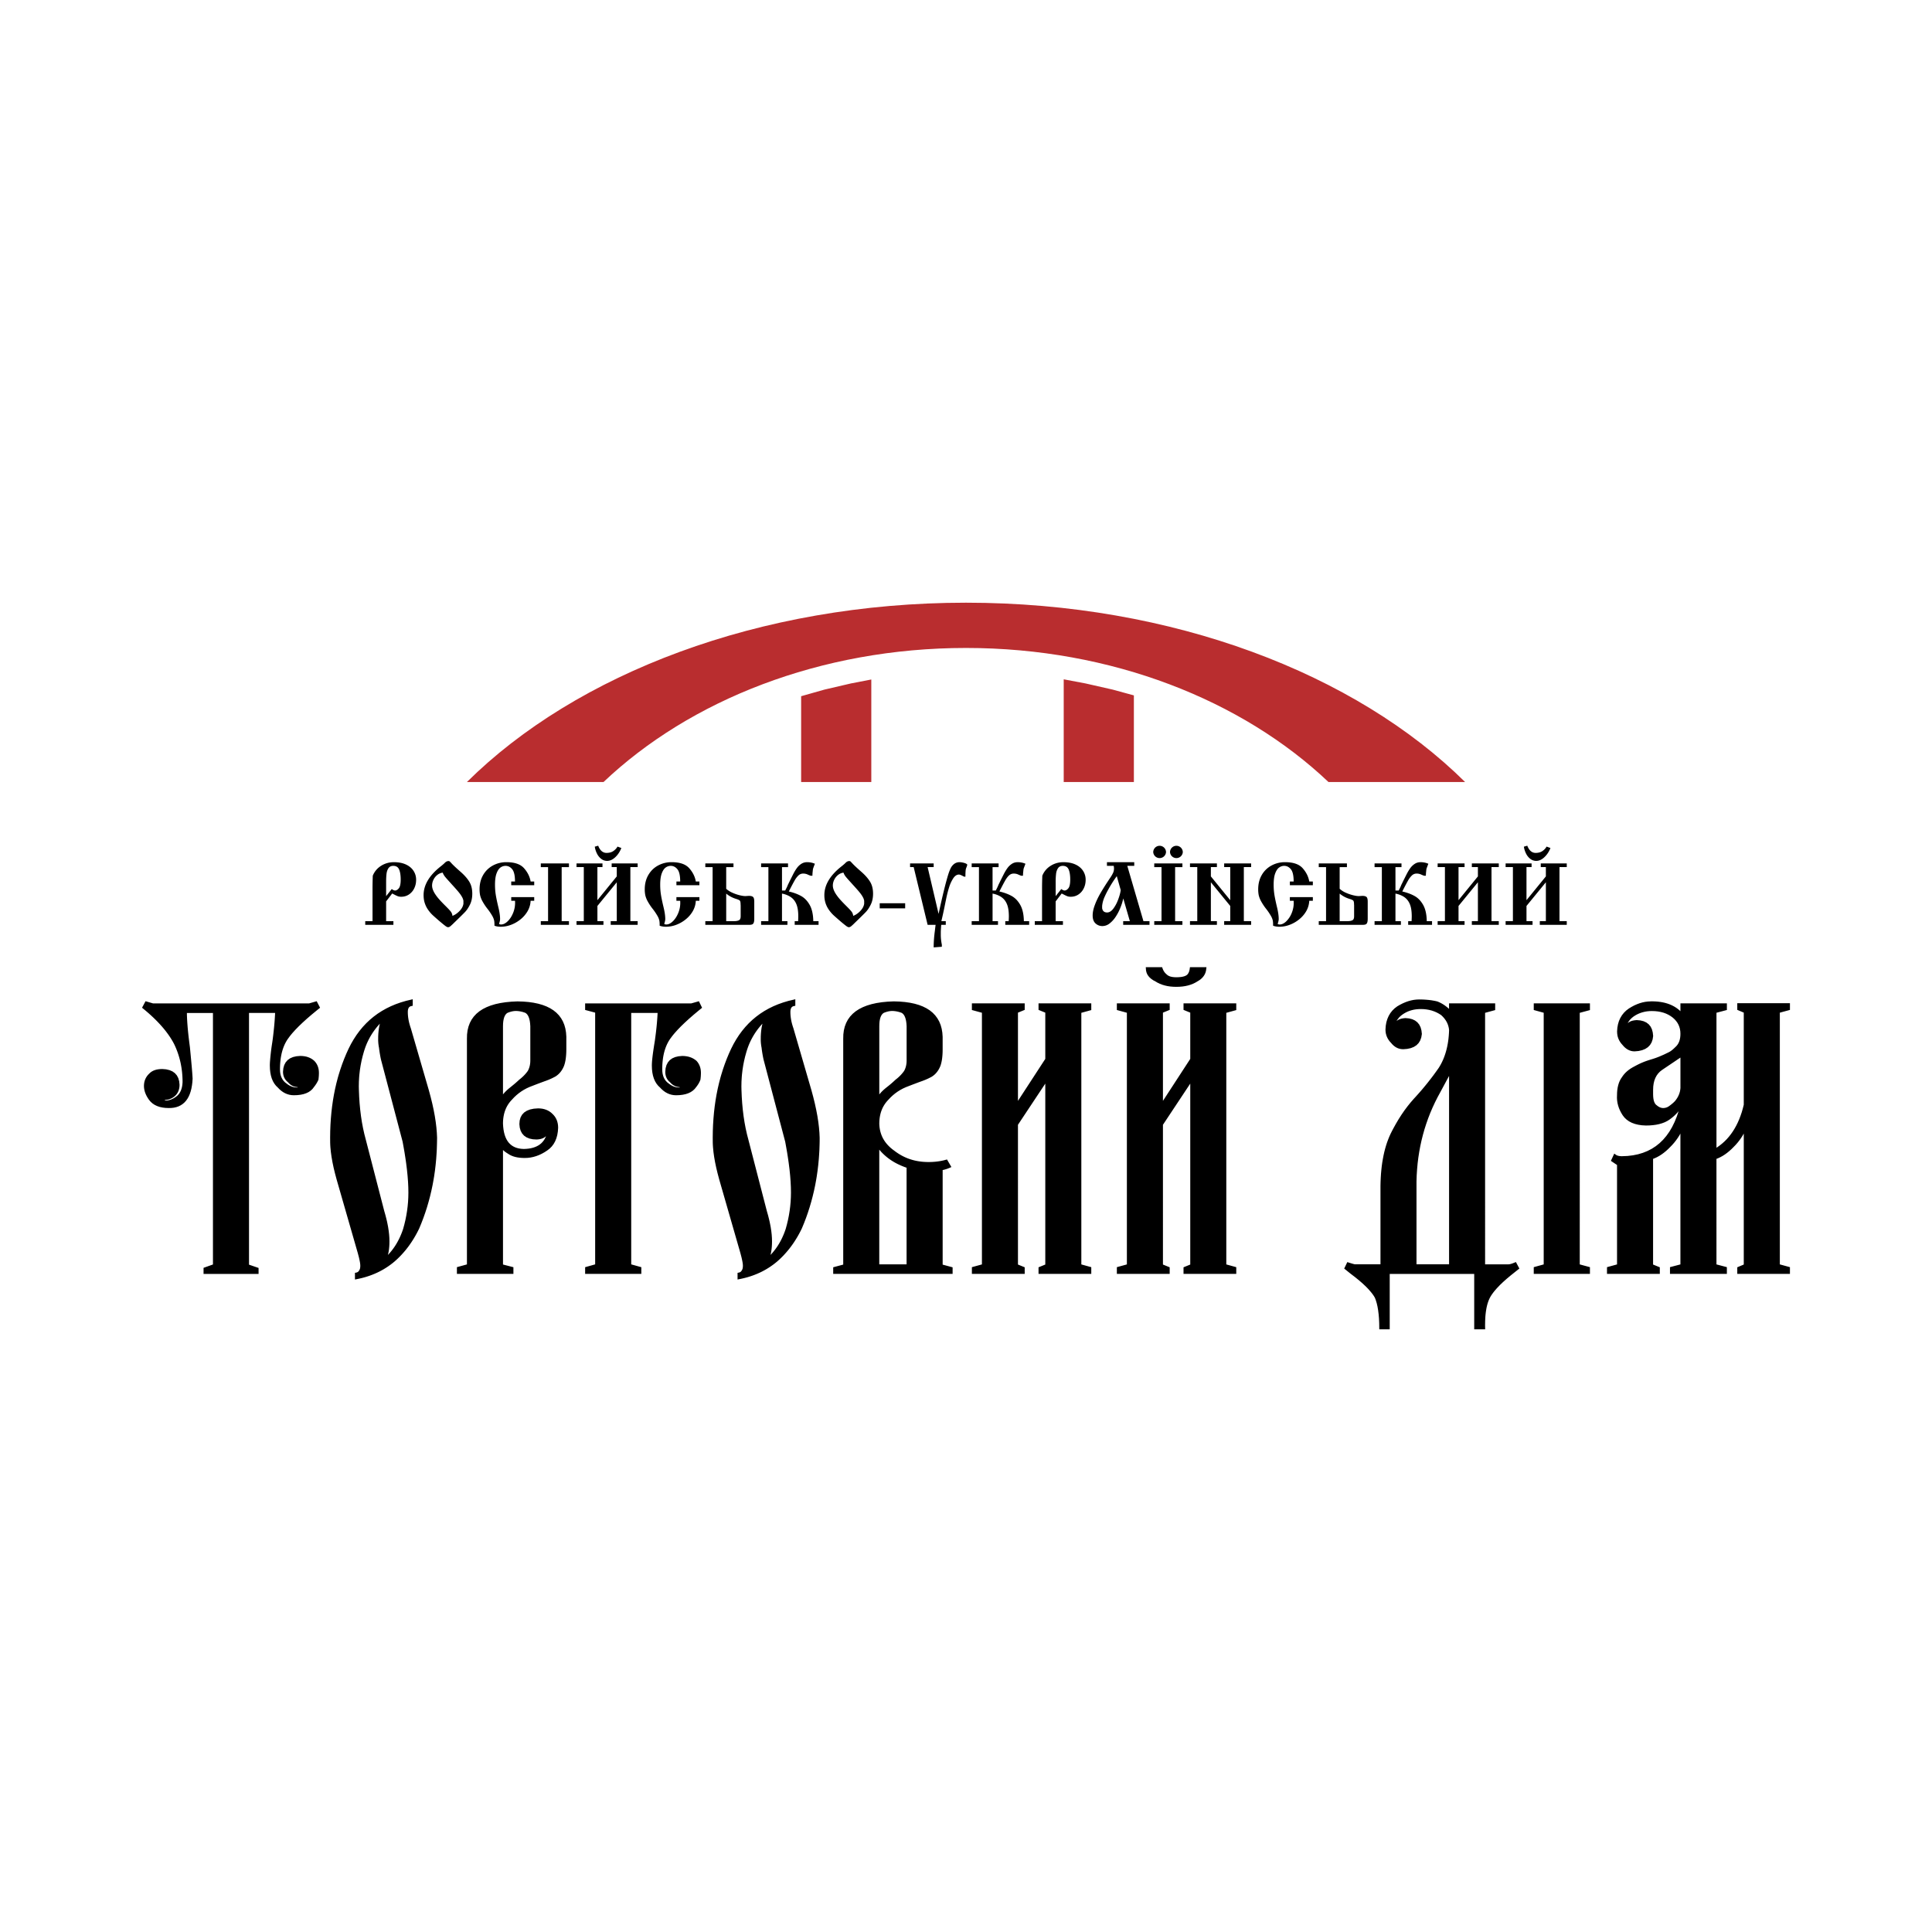 <svg xmlns="http://www.w3.org/2000/svg" width="2500" height="2500" viewBox="0 0 192.756 192.756"><g fill-rule="evenodd" clip-rule="evenodd"><path fill="#fff" d="M0 0h192.756v192.756H0V0z"/><path d="M142.783 99.794l-.223-.027-.232-.021-.24-.017-.248-.009-.26-.004-.266.012-.268.031-.27.054-.27.075-.273.096-.271.117-.275.138-.277.16-.268.203-.232.228-.199.254-.164.277-.131.303-.098.325-.062.349-.027.373.008.191.025.185.045.178.061.171.08.165.096.158.113.151.127.139.121.14.133.128.141.11.15.091.156.071.164.051.17.03.178.011.398-.032.352-.076.309-.121.264-.169.213-.216.16-.26.107-.301.059-.348-.043-.359-.086-.311-.137-.27-.186-.225-.232-.177-.275-.128-.316-.08-.359-.033-.229.021-.201.04-.182.06-.156.082-.115.088.025-.052.1-.154.119-.147.141-.139.162-.13.184-.123.184-.105.189-.092.199-.077.205-.062.213-.05.223-.034.227-.021.236-.007.289.009.277.029.27.047.26.066.248.085.24.104.23.123.217.138.17.163.152.173.131.181.111.186.088.193.068.2.049.207.025.209-.012.273-.02.274-.025.269-.033.264-.041.256-.047.251-.055.245-.061.238-.068.232-.076.227-.082.221-.088.213-.098.209-.102.203-.111.196-.115.188c-.172.247-.35.492-.527.734-.184.246-.373.489-.564.731-.195.243-.395.486-.598.726-.207.241-.42.48-.635.717l-.162.176-.32.367-.311.387-.303.406-.293.426-.285.445-.275.466-.268.485-.131.25-.133.266-.125.277-.115.287-.109.295-.1.307-.092.317-.084.326-.074.335-.066.347-.061.356-.051.365-.041.376-.035.386-.025.396-.018.405-.01.416v7.824l-2.564-.002c-.09-.018-.178-.044-.264-.069-.16-.048-.32-.099-.48-.15l-.311.645.627.505.453.346.408.332.367.32.326.308.146.149.137.146.24.282.105.136.096.132.084.13.07.12.049.122.049.137.09.298.076.331.062.363.049.396.037.428.021.462.008.618h1.041v-5.528h8.43v5.528h1.092l-.008-.379.008-.476.023-.443.02-.21.023-.201.029-.193.031-.186.037-.177.041-.169.045-.16.051-.152.053-.144.059-.136.062-.128.07-.125.08-.129.092-.132.1-.137.109-.139.25-.288.287-.303.328-.313.365-.325.404-.338.855-.682-.346-.647-.311.125-.174.058-.143.034-.105.011h-2.34V101.05l1.006-.274v-.671h-4.604v.552l-.107-.097-.166-.136-.17-.125-.174-.113-.176-.101-.18-.089-.191-.08-.205-.048-.207-.039-.211-.035zm-1.459 26.348v-8.277l.02-.602.039-.595.053-.59.072-.585.09-.577.105-.572.123-.565.141-.561.156-.553.176-.549.191-.542.209-.537.227-.53.242-.523.262-.519.279-.515.865-1.603v18.794h-3.25v.001zm11.699-26.038v.664l.992.274v25.109l-.992.274v.671h5.605v-.671l-1.016-.274V101.05l1.016-.274v-.672h-5.605zm11.661-.195l-.266.012-.27.033-.271.055-.271.077-.271.1-.273.12-.271.144-.275.165-.266.201-.232.227-.199.252-.164.275-.133.299-.096.323-.062.345-.027.368.008.191.023.184.041.177.059.171.076.165.092.158.109.15.248.286.135.132.143.112.148.094.156.073.162.054.168.031.178.011.4-.036.354-.081.309-.125.262-.171.213-.217.158-.261.104-.301.053-.344-.041-.358-.084-.311-.133-.271-.186-.226-.234-.177-.277-.128-.32-.079-.363-.033-.229.021-.199.039-.18.06-.158.082-.131.099.031-.062.1-.156.119-.146.139-.139.158-.13.182-.122.184-.104.193-.091.199-.077.205-.063.213-.05.219-.036.229-.021.234-.007.312.01.297.031.283.052.27.072.254.093.24.114.225.134.211.154.18.165.154.174.131.184.105.193.082.203.059.214.035.226.012.238-.006.204-.02.192-.033.177-.047.164-.061.149-.072.137-.086.125-.102.115-.227.219-.107.095-.102.084-.1.072-.094.062-.088.049-.303.147-.209.1-.418.182-.211.083-.209.077-.209.07-.443.137-.227.076-.219.08-.213.086-.207.091-.197.095-.193.099-.379.204-.188.114-.176.123-.164.132-.154.141-.139.149-.127.159-.227.337-.1.192-.084.207-.066.218-.053.232-.037.245-.021.258-.014.523.016.258.039.256.061.252.082.25.105.246.125.242.148.243.18.229.215.203.244.172.275.142.305.111.334.082.361.054.391.023.365-.008.342-.027.324-.044.303-.063.281-.081.264-.099.24-.118.221-.136.195-.143.188-.152.18-.162c.127-.127.254-.253.365-.393l-.18.537-.221.543-.246.502-.273.461-.299.42-.324.381-.35.34-.377.301-.404.262-.428.221-.457.183-.482.144-.512.104-.537.065-.566.024-.109-.003-.1-.009-.092-.014-.082-.02-.074-.023-.066-.028-.057-.033-.182-.13-.336.725.613.411v9.921l-1.002.274v.671h5.27v-.659l-.672-.274V115.62l.148-.057.23-.107.23-.125.227-.145.223-.162.223-.18.219-.198.215-.215.199-.206.188-.215.176-.221.164-.229.152-.233.133-.229v13.053l-1.041.273v.672h5.676v-.672l-1.039-.273V115.62l.148-.057.23-.107.23-.125.227-.145.223-.162.221-.18.221-.198.215-.215.199-.206.188-.215.176-.221.164-.229.15-.233.133-.229v13.065l-.648.274v.658h5.254v-.671l-1.008-.274v-25.116l1.008-.274v-.67h-5.254v.664l.648.275v9.188l-.094.374-.107.372-.121.357-.131.343-.143.327-.154.312-.166.298-.176.283-.189.27-.199.254-.209.239-.223.225-.234.211-.244.196-.256.182-.078.049v-13.467l1.039-.275v-.665h-4.635v.787l-.064-.061-.154-.133-.164-.122-.172-.112-.18-.101-.189-.092-.195-.081-.205-.07-.213-.061-.219-.05-.229-.04-.234-.03-.244-.02-.25-.01h-.26v.003zm2.972 8.658l-.02.169-.031.167-.047.166-.061.163-.074.161-.092.16-.105.157-.119.152a4.876 4.876 0 0 1-.193.187 5.776 5.776 0 0 1-.271.22l-.146.106-.074.046-.076.039-.078.032-.08.024-.082.018-.084.011-.084.004-.082-.004-.078-.013-.078-.02-.08-.029-.078-.036-.08-.046-.08-.054-.17-.136-.07-.081-.061-.104-.053-.125-.041-.146-.031-.169-.018-.191-.008-.215v-.444l.014-.338.043-.31.07-.283.098-.259.125-.233.152-.21.18-.188.213-.167c.611-.409 1.221-.823 1.832-1.236v3.055h-.002zm-51.629-7.536l.672-.275v-.652h-5.27v.664l1 .274v25.109l-1 .274v.671h5.27v-.659l-.672-.274V112.22l2.725-4.109v18.053l-.672.274v.659h5.262v-.671l-.994-.274v-25.103l.994-.274v-.671h-5.262v.652l.672.275v4.615l-2.725 4.188v-8.803zm2.694-4.535l-.029.211-.02.093-.023.086-.027.08-.033.074-.039.069-.041.062-.041.052-.07.06-.088.054-.107.048-.129.04-.148.033-.17.023-.189.014-.211.006-.17-.006-.156-.014-.139-.023-.127-.031-.109-.04-.096-.048-.082-.054-.15-.131-.064-.065-.061-.07-.055-.076-.051-.082-.045-.086-.041-.093-.066-.186h-1.631l.025.332.047.194.076.183.109.169.137.156.166.143.191.13.213.114.211.124.23.11.242.094.256.076.266.06.279.042.291.024.303.009.311-.009.297-.024.285-.042.27-.06.258-.076.244-.094.229-.11.402-.241.174-.131.148-.143.125-.155.102-.168.076-.181.049-.189.043-.337h-1.647zm-17.159 4.535l.672-.275v-.652h-5.269v.664l1.001.274v25.109l-1.001.274v.671h5.269v-.659l-.672-.274V112.22l2.727-4.109v18.053l-.674.274v.659h5.262v-.671l-.992-.274v-25.103l.992-.274v-.671h-5.262v.652l.674.275v4.615l-2.727 4.188v-8.803zm-6.521 26.066v-.657l-.993-.269v-9.435l.113-.024c.109-.028.215-.06.32-.094l.209-.08.232-.102-.44-.755-.303.081-.211.047-.214.039-.216.032-.22.025-.223.017-.226.011-.229.003-.245-.004-.24-.014-.235-.021-.232-.031-.227-.039-.223-.048-.219-.058-.215-.066-.211-.074-.207-.084-.203-.093-.199-.102-.195-.11-.192-.12-.188-.128-.366-.272-.166-.136-.154-.141-.143-.146-.132-.15-.121-.155-.108-.159-.099-.165-.088-.169-.076-.175-.065-.18-.055-.186-.044-.19-.033-.195-.022-.201-.011-.205.004-.181.01-.18.018-.174.025-.17.032-.165.039-.161.046-.155.053-.152.06-.147.067-.143.075-.139.082-.135.089-.131.096-.126.103-.122.329-.35.226-.209.236-.194.248-.178.259-.161.271-.146.281-.129c.309-.119.618-.241.926-.356.237-.089.475-.18.712-.262l.282-.109.271-.119c.135-.064.268-.132.397-.201l.138-.095.128-.104.119-.115.11-.125.102-.137.093-.146.083-.155.076-.168.056-.163.047-.177.041-.189.033-.205.025-.219.019-.232.011-.247.003-.26v-1.243l-.031-.419-.067-.396-.104-.37-.142-.345-.181-.317-.216-.291-.254-.265-.29-.236-.327-.207-.362-.18-.396-.152-.432-.125-.466-.098-.501-.071-.536-.045-.574-.019-.611.029-.57.055-.532.082-.492.109-.456.137-.416.164-.378.191-.339.22-.299.249-.259.276-.219.305-.176.332-.136.359-.094.384-.052.409-.011.431v22.529l-1 .268v.658h11.913v.002zm-7.263-12.334l.151.17.159.162.166.157.172.149.179.143.188.136.193.13.201.123.207.116.215.109.222.103.229.097.235.091.155.053v9.641h-2.725V114.7l.053.063zm-.02-12.891l.04-.212.054-.181.067-.15.08-.121.09-.095.101-.068.207-.076.211-.058.103-.02.101-.015.099-.009.096-.004.117.004.116.009.118.015.118.021.119.026.12.031.229.076.104.068.094.095.083.122.071.151.06.182.046.212.033.242.018.271v3.412l-.004.155-.013.146-.021.141-.028.134-.036.129-.044.122-.051.118-.057.107-.083.112-.092.114-.096.111-.101.108-.107.105-.111.103-.117.1-.128.101a11.285 11.285 0 0 1-.694.61c-.126.101-.253.201-.38.305l-.129.112-.124.117-.119.122-.114.127-.076.092v-6.807l.008-.273.022-.239zm-5.981 11.66l-.023-.511-.045-.533-.068-.558-.09-.581-.114-.604-.136-.628-.159-.652-.182-.677-1.799-6.187-.073-.22-.063-.213-.053-.209-.042-.207-.033-.203-.023-.202-.014-.198-.004-.195.007-.137.02-.115.032-.096.042-.076.051-.06.062-.046.076-.034.202-.047v-.648l-.688.165-.516.153-.497.176-.478.2-.459.224-.439.248-.42.271-.401.296-.382.318-.362.343-.343.367-.323.39-.304.413-.284.438-.265.459-.246.483-.228.503-.212.511-.197.521-.182.529-.167.54-.078.272-.145.555-.13.562-.114.573-.1.583-.084.592-.069.602-.054.611-.04.622-.024.63-.009.641.004.535.009.219.015.226.045.468.069.494.092.521.114.546.137.571.16.599 2.112 7.341.111.424c.04.168.076.336.107.507l.02.134.011.116.004.098-.007.147-.021.125-.034.104a1.032 1.032 0 0 1-.113.179l-.032.033-.036.027-.04.023-.042.02-.047.016-.16.031v.667l.422-.086.268-.063.263-.069.258-.078.254-.084.248-.092.244-.099.239-.105.234-.113.229-.121.225-.127.22-.136.215-.142.21-.149.206-.156.201-.164.187-.166.182-.171.178-.176.174-.183.169-.187.165-.192.161-.198.157-.203.152-.209.148-.213.143-.22.14-.225.135-.229.131-.236.126-.24.124-.248.217-.524.202-.527.188-.533.174-.539.16-.545.146-.551.133-.557.119-.562c.054-.284.105-.568.151-.853l.083-.577.07-.582.056-.587c.023-.299.042-.596.058-.893.012-.303.021-.604.026-.905v-.31zm-5.78-8.875a13.151 13.151 0 0 0 .178 1.035l2.165 8.217c.067.363.132.728.194 1.093.055.343.107.686.155 1.03l.082.649.063.621.045.591.027.562.009.532-.009.459-.025.458-.042.456-.058.455-.074.453-.09.452-.107.449-.122.446-.078.223-.083.22-.089.214-.093.208-.099.203-.104.197-.11.192-.115.187-.121.182-.126.176-.131.171-.136.165-.143.161-.087.092.027-.106.045-.227.035-.238.025-.249.015-.261.005-.272-.008-.332-.024-.346-.041-.359-.057-.374a18.905 18.905 0 0 0-.117-.585 21.352 21.352 0 0 0-.152-.617l-.121-.425-1.985-7.675-.128-.577-.111-.595-.094-.612-.077-.629-.061-.647-.044-.664-.028-.682-.007-.348.009-.471.027-.469.02-.232.054-.463.071-.458.089-.455.107-.45.125-.447.069-.221.072-.211.078-.207.084-.202.091-.2.096-.195.104-.193.108-.189.115-.186.121-.183.127-.179.133-.176.14-.173.146-.17.113-.123-.046.198-.046.25-.035.262-.024.271-.015.28-.003.404c.004.111.012.223.022.335.012.106.027.211.045.317l.019.095.011.112zm-17.619-4.553v.658l1 .268v25.116l-1 .281v.67h5.606v-.671l-1.008-.28v-25.087h2.633a27.106 27.106 0 0 1-.169 1.968c-.033.27-.069.541-.105.812-.065.388-.126.777-.18 1.167-.04.293-.075.586-.1.881-.01.143-.018.284-.019.429l.012.358.038.336.063.312.09.288.115.264.143.239.17.213.188.18.167.172.18.155.188.133.197.109.205.086.213.062.22.037.227.013.345-.013.318-.037.292-.062.267-.089.239-.115.212-.143.185-.17.215-.274c.064-.088.122-.175.178-.266l.096-.182.083-.197c.011-.093.022-.184.031-.274a6.22 6.22 0 0 0 .019-.408l-.007-.174-.02-.169-.034-.162-.047-.153-.062-.146-.074-.138-.088-.13-.105-.127-.149-.117-.153-.1-.164-.084-.173-.068-.183-.054-.192-.037-.2-.023-.213-.008-.376.033-.332.079-.29.127-.243.176-.193.227-.139.27-.086.312-.034.353.007.162.023.152.038.146.053.137.068.129.084.12.098.111.104.093.101.107.118.102.125.086.134.07.141.056.15.039.156.023.038.002v.035l-.041.002-.15-.007-.149-.021-.147-.037-.146-.053-.144-.07-.143-.086-.145-.104-.162-.125-.136-.137-.114-.151-.094-.168-.073-.184-.053-.202-.032-.22-.011-.24.003-.248.01-.244.017-.235.024-.229.03-.223.038-.216.044-.208.052-.202.059-.194.065-.188.072-.181.079-.175.086-.167.093-.162.099-.153.221-.299.122-.152.132-.157.294-.328.337-.348.377-.363.418-.383.459-.4.5-.417.343-.279-.316-.654-.773.219h-10.58v-.007zm-5.742 15.418l.289-.036.285-.059.283-.082.281-.105.278-.13.274-.152.273-.178.242-.187.214-.217.183-.245.151-.271.12-.298.089-.323.058-.347.028-.374-.009-.209-.026-.197-.044-.188-.061-.18-.08-.168-.097-.159-.115-.147-.131-.136-.139-.127-.153-.113-.164-.095-.176-.078-.187-.061-.197-.044-.208-.025-.221-.009-.422.032-.371.078-.32.126-.267.173-.211.225-.15.27-.088.312-.029.352.037.353.089.31.143.268.196.222.248.171.294.121.339.071.385.022.222-.02.199-.04.179-.06.158-.082.136-.104.034-.037-.065.155-.086.163-.099.149-.111.137-.124.124-.137.111-.151.1-.164.087-.179.076-.191.062-.208.051-.22.037-.236.023-.246.012-.244-.015-.229-.033-.212-.052-.195-.07-.18-.089-.164-.107-.149-.126-.136-.145-.122-.164-.108-.185-.093-.205-.079-.226-.064-.246-.049-.269-.034-.288-.019-.308.003-.183.01-.18.018-.175.026-.171.031-.166.039-.161.046-.156.053-.152.06-.147.067-.143.074-.14.082-.135.088-.13.096-.126.104-.122.329-.351.226-.21.236-.193.248-.178.258-.161.271-.146.281-.129c.358-.139.716-.278 1.074-.412.188-.069.377-.141.564-.205l.282-.109.272-.12c.135-.064.267-.132.397-.201l.138-.095.128-.104.119-.114.111-.126.101-.136.093-.146.083-.156.076-.167.055-.163.048-.176.041-.19.033-.205.025-.218.019-.233.011-.247.004-.259v-1.244l-.031-.417-.067-.393-.104-.368-.142-.342-.18-.316-.217-.29-.254-.262-.29-.234-.327-.207-.362-.179-.396-.151-.431-.124-.467-.098-.501-.071-.534-.043-.573-.019-.612.029-.57.055-.532.082-.493.108-.456.137-.416.163-.378.191-.339.22-.299.248-.259.277-.219.305-.176.331-.135.359-.094.385-.052.41-.011.432v22.51l-1 .274v.671h5.637v-.666l-1.039-.268v-11.427c.069.072.154.136.233.196l.136.094.298.188.171.085.185.072.199.059.213.045.228.032.242.02.258.006.289-.01zm-2.421-13.65l.04-.212.054-.181.067-.15.079-.121.09-.095.102-.068.207-.076.211-.058.103-.02.101-.015.099-.009.096-.004.116.004.117.009.117.015.118.021.118.026.12.031.229.076.104.068.093.095.083.122.072.151.06.182.047.212.032.242.019.271v3.412l-.004.155-.013.146-.021.141-.028.134-.037.129-.044.122-.051.118-.057.107-.083.112-.092.114-.096.111-.102.108-.106.105-.112.103-.116.1-.128.101c-.148.139-.3.273-.455.407-.203.171-.411.338-.62.507l-.129.113-.124.117-.118.121-.114.126-.076.091v-6.804l.008-.273.024-.239zm-6.608 11.66l-.024-.511-.045-.533-.068-.558-.09-.581-.113-.604-.136-.628-.16-.652-.182-.677-1.798-6.187-.074-.22-.062-.213-.053-.209-.042-.207-.033-.203-.023-.202-.014-.198-.004-.195.007-.137.02-.115.032-.096.042-.076.051-.06.062-.046.076-.034.202-.047v-.648l-.688.165-.516.153-.497.176-.477.201-.459.224-.439.248-.42.271-.401.296-.382.318-.362.343-.343.367-.323.39-.304.413-.284.438-.266.459-.245.483-.228.503-.212.511-.198.521-.182.529-.168.54-.078.272-.145.555-.13.562-.114.573-.1.583-.084.592-.07.602-.054.611-.04.622-.024.63-.009.641.004.535.009.219.014.226.046.468.069.494.091.521.114.546.138.571.16.599 2.112 7.341.112.424c.04.168.076.336.107.507l.019.134.011.116.004.098-.007.147-.021.125-.034.104a.976.976 0 0 1-.113.179l-.033.033-.035.027-.039.023-.043.02-.047.016-.16.031v.667l.421-.086.268-.063.263-.069.258-.078.253-.084.248-.092.244-.099.24-.105.233-.113.229-.121.225-.127.22-.136.215-.142.21-.149.206-.156.201-.164.187-.166.183-.171.177-.176.174-.183.169-.187.166-.192.161-.198.156-.203.152-.209.147-.213.144-.22.139-.225.135-.229.131-.236.126-.24.123-.248.217-.524.202-.527.188-.533.175-.539.159-.545.147-.551.132-.557.119-.562c.054-.284.105-.568.152-.853l.084-.577.069-.582.056-.587c.022-.299.042-.596.058-.893.012-.303.021-.604.026-.905l.005-.311zm-5.779-8.875a13.145 13.145 0 0 0 .177 1.035l2.165 8.217c.067.363.132.728.194 1.093.054.343.107.686.155 1.03l.081.649.063.621.046.591.027.562.009.532-.009.459-.024.458-.042.456-.058.455-.074.453-.09.452-.107.449-.122.446-.078.223-.083.22-.089.214-.093.208-.1.203-.104.197-.109.192-.115.187-.121.182-.126.176-.131.171-.137.165-.142.161-.087.092.027-.106.045-.227.035-.238.025-.249.015-.261.005-.272-.008-.332-.025-.346-.041-.359-.057-.374a18.897 18.897 0 0 0-.116-.585c-.048-.207-.1-.412-.153-.617l-.121-.425-1.985-7.675-.128-.577-.112-.595-.094-.612-.077-.629-.061-.647-.044-.664-.027-.682-.008-.348.009-.471.027-.469.02-.232.054-.463.072-.458.089-.455.107-.45.125-.447.069-.221.072-.211.078-.207.084-.202.091-.2.096-.195.103-.193.109-.189.115-.186.121-.183.127-.179.133-.176.14-.173.146-.17.112-.123-.046.198-.045.25-.035.262-.025.271-.015.28-.003.404c.005.111.012.223.022.335.012.106.027.211.045.317l.019.095.013.112zm-12.983-3.598h2.603a28.12 28.12 0 0 1-.119 1.584c-.049.47-.101.941-.173 1.41a22.4 22.4 0 0 0-.225 1.953 7.853 7.853 0 0 0-.009.309l.012.358.037.336.061.311.086.288.112.263.139.239.165.214.184.18.167.173.18.155.188.133.197.109.205.086.213.062.22.037.227.013.351-.013.321-.037.294-.062.268-.089.239-.115.211-.144.181-.171c.091-.12.185-.239.273-.359l.118-.176.102-.18.096-.198c.015-.122.028-.242.038-.363a5.81 5.81 0 0 0 .012-.323l-.007-.175-.021-.169-.036-.162-.05-.155-.065-.146-.079-.139-.093-.13-.11-.124-.141-.116-.149-.1-.161-.084-.17-.069-.181-.054-.19-.037-.199-.023-.213-.008-.381.033-.337.079-.293.126-.246.177-.196.226-.142.271-.088.312-.035.353.008.162.024.153.041.146.056.138.072.13.088.12.103.111.106.09.094.105.114.102.124.087.134.071.143.056.152.039.16.023.042.002v.034l-.046.003-.156-.007-.153-.021-.15-.037-.147-.054-.146-.069-.144-.086-.145-.104-.162-.125-.136-.137-.114-.151-.094-.168-.074-.184-.053-.202-.032-.22-.011-.24.003-.248.01-.244.017-.235.024-.229.031-.223.038-.216.044-.208.052-.202.058-.194.065-.188.072-.181.079-.175.086-.167.093-.162.099-.153.22-.299.122-.152.132-.157.296-.328.339-.347.381-.364.421-.383.464-.399.505-.417.349-.281-.338-.652-.754.218H15.266l-.746-.218-.347.65.353.292.263.225.252.226.241.224.231.224.221.224.21.223.2.222.189.222.179.221.168.222.159.219.148.22.138.219.127.218.117.216.101.216.096.221.089.224.083.227.076.229.069.231.063.234.057.237.049.241.043.242.037.247.03.247.023.252.017.254.01.256.003.254-.02.246-.037.227-.055.207-.071.188-.088.169-.104.15-.122.133-.141.118-.154.108-.153.09-.153.072-.153.056-.153.039-.155.022-.157.005-.047-.003v-.055l.052-.002.171-.021.163-.036.155-.051.146-.065.138-.081.128-.096.121-.11.091-.106.079-.114.067-.122.054-.128.042-.136.03-.143.018-.147.006-.159-.037-.35-.088-.311-.143-.27-.195-.224-.246-.176-.292-.126-.337-.08-.379-.032-.211.007-.195.021-.184.034-.171.051-.159.065-.146.082-.133.097-.113.107-.12.123-.106.135-.09.143-.074.151-.058.158-.041.166-.025.173-.008.179.008.173.025.174.04.174.057.174.072.174.087.173.103.173.119.175.162.19.188.167.213.141.235.113.257.089.28.062.301.037.323.012.269-.007.255-.029.24-.055.226-.079.21-.103.194-.129.176-.151.16-.176.141-.197.124-.221.106-.242.09-.264.073-.286.056-.307.041-.328.025-.355c-.024-.466-.063-.93-.105-1.393-.051-.576-.107-1.153-.162-1.729l-.071-.546c-.06-.487-.114-.976-.157-1.462l-.033-.431c-.021-.332-.04-.663-.041-.994h2.599v25.093l-.938.335v.61h5.489v-.598l-.954-.328v-25.118z"/><path d="M96.378 60.131c20.632 0 38.897 7.101 49.796 17.892h-13.631c-8.6-8.159-21.627-13.376-36.165-13.376-14.539 0-27.565 5.217-36.165 13.376h-13.63C57.48 67.232 75.747 60.131 96.378 60.131zm16.749 9.248v8.644h-7V67.775l2.168.41 2.715.616 2.117.578zM86.93 67.793v10.229h-7v-8.561l2.329-.66 2.646-.616 2.025-.392z" fill="#b92d2f"/><path d="M38.524 89.933v1.971h.726v.368h-2.81v-.368h.727V88.7c0-.455.009-.9.026-1.332.172-.419.449-.748.831-.988.384-.241.809-.36 1.278-.36.462 0 .861.077 1.195.23.333.155.586.365.76.633.174.267.26.564.26.888 0 .317-.064.604-.192.864a1.53 1.53 0 0 1-.531.611 1.347 1.347 0 0 1-.756.222.988.988 0 0 1-.341-.048 3.898 3.898 0 0 1-.378-.178 22.71 22.71 0 0 0-.192-.097l-.603.788zm78.845-5.548a.64.64 0 0 1 .639.637.64.64 0 0 1-1.276 0c0-.351.286-.637.637-.637zm-1.674 0a.64.64 0 0 1 .639.637.64.64 0 0 1-1.276 0 .639.639 0 0 1 .637-.637zm-77.171 5.024l.56-.709c.054.042.114.079.178.106s.112.041.144.041c.139 0 .269-.076.39-.229.121-.154.181-.442.181-.865 0-.422-.051-.754-.155-1-.104-.243-.298-.366-.583-.366-.214 0-.373.076-.478.229-.104.151-.171.34-.197.562-.027.222-.04.501-.04.837v1.394zm6.223-3.501c.056 0 .103.017.139.054.037.036.114.118.229.243.193.198.471.457.831.77.375.328.666.655.868.982.203.325.305.728.305 1.207 0 .408-.074.766-.223 1.074s-.315.557-.496.749c-.182.192-.551.556-1.11 1.094a4.57 4.57 0 0 1-.366.338.377.377 0 0 1-.22.09c-.061 0-.145-.039-.253-.116-.107-.078-.32-.251-.64-.522a28.636 28.636 0 0 1-.652-.577 3.336 3.336 0 0 1-.407-.468c-.149-.199-.267-.423-.356-.674s-.134-.532-.134-.847c0-1.017.572-1.973 1.715-2.871.169-.133.295-.243.377-.324.122-.134.253-.202.393-.202zm-.578 1.155a1.086 1.086 0 0 0-.553.242 1.351 1.351 0 0 0-.375.481 1.304 1.304 0 0 0-.132.562c0 .139.029.282.086.431s.14.307.252.471c.111.165.244.335.4.509.154.174.35.378.585.611.284.28.471.48.557.598a.824.824 0 0 1 .153.408c.252-.098.49-.259.709-.489.221-.229.348-.468.385-.719v-.298a1.137 1.137 0 0 0-.133-.367 2.792 2.792 0 0 0-.248-.375 7.296 7.296 0 0 0-.334-.399 30.385 30.385 0 0 0-.45-.502c-.156-.175-.289-.32-.398-.441a8.392 8.392 0 0 1-.258-.298 1.71 1.71 0 0 1-.148-.213 1.223 1.223 0 0 1-.098-.212zm9.129 1.253h-2.293v-.368h.376c0-.586-.092-.992-.274-1.219-.184-.228-.407-.342-.672-.342a.859.859 0 0 0-.506.169c-.158.114-.288.311-.389.59-.103.279-.153.653-.153 1.123 0 .348.024.677.074.991.049.312.13.702.239 1.164.129.509.193.932.193 1.269a.797.797 0 0 1-.01.125 1.233 1.233 0 0 1-.029.137 5.016 5.016 0 0 1-.029.105c-.007.027-.013.052-.021.071l-.016.05a.376.376 0 0 0 .211.054c.211 0 .426-.104.644-.311.219-.208.398-.479.538-.812a2.64 2.64 0 0 0 .201-1.24h-.376v-.367h2.293v.367h-.359a2.268 2.268 0 0 1-.294 1.021c-.18.315-.416.592-.708.828-.292.238-.611.42-.956.549a2.904 2.904 0 0 1-1.011.192c-.249 0-.461-.035-.639-.105v-.123c0-.151-.01-.284-.032-.396a1.639 1.639 0 0 0-.173-.437 5.825 5.825 0 0 0-.449-.674 5.593 5.593 0 0 1-.546-.812 2.38 2.38 0 0 1-.235-.61 2.967 2.967 0 0 1-.051-.574c0-.548.121-1.028.362-1.439a2.46 2.46 0 0 1 .978-.945 2.783 2.783 0 0 1 1.337-.328c.819 0 1.407.202 1.764.608.357.405.575.846.653 1.32h.359v.369h-.001zm1.383 3.588v-5.392h-.725v-.368h2.808v.368h-.726v5.392h.726v.368h-2.808v-.368h.725zm6.856-3.88l-1.933 2.363v1.516h.602v.368H57.52v-.368h.726v-5.392h-.726v-.368h2.589v.368h-.506v3.3l1.933-2.373v-.928h-.509v-.368h2.592v.368h-.727v5.392h.727v.368h-2.688v-.368h.605v-3.878h.001zm.07-3.56l.385.142c-.139.36-.338.665-.599.913-.263.248-.536.372-.819.372a.941.941 0 0 1-.583-.197 1.478 1.478 0 0 1-.425-.519 2.3 2.3 0 0 1-.225-.702l.34-.097c.185.479.462.718.833.718.274 0 .503-.062.686-.189s.318-.275.407-.441zm8.174 3.852h-2.294v-.368h.376c0-.586-.092-.992-.274-1.219-.184-.228-.407-.342-.672-.342a.857.857 0 0 0-.506.169c-.158.114-.288.311-.39.59s-.153.653-.153 1.123c0 .348.024.677.074.991.049.312.129.702.239 1.164.128.509.192.932.192 1.269a.797.797 0 0 1-.01.125 1.511 1.511 0 0 1-.029.137c-.012.045-.021.081-.029.105-.007.027-.013.052-.02.071a.937.937 0 0 1-.017.05.377.377 0 0 0 .212.054c.211 0 .425-.104.643-.311.219-.208.398-.479.538-.812a2.64 2.64 0 0 0 .201-1.24h-.376v-.367h2.294v.367h-.359a2.268 2.268 0 0 1-.294 1.021c-.18.315-.416.592-.708.828-.292.238-.611.42-.956.549a2.896 2.896 0 0 1-1.011.192c-.248 0-.461-.035-.639-.105v-.123a2.18 2.18 0 0 0-.032-.396 1.614 1.614 0 0 0-.174-.437 5.825 5.825 0 0 0-.449-.674 5.576 5.576 0 0 1-.545-.812 2.38 2.38 0 0 1-.235-.61 2.967 2.967 0 0 1-.051-.574c0-.548.122-1.028.362-1.439.242-.412.567-.727.977-.945a2.79 2.79 0 0 1 1.338-.328c.818 0 1.406.202 1.764.608.357.405.575.846.653 1.32h.359v.369h.001zm3.398-2.172v.368h-.726v2.162c.159.149.36.277.602.388.243.109.483.192.723.252.237.058.429.088.573.088.057 0 .177-.008.359-.021.201 0 .341.037.422.108.08.073.121.227.121.464v1.705c0 .187-.019.324-.059.412a.28.28 0 0 1-.166.165.993.993 0 0 1-.309.037H70.37v-.368h.727v-5.392h-.727v-.368h2.809zm-.726 5.76h.787c.193 0 .352-.028.474-.083.121-.055.183-.191.183-.405v-1.043a.63.63 0 0 0-.005-.1.994.994 0 0 1-.004-.11c-.005-.147-.029-.25-.073-.306-.043-.053-.17-.113-.382-.176a2.829 2.829 0 0 1-.979-.525v2.748h-.001zm5.567-3.058h.322l.123-.244c.059-.114.105-.22.14-.317l.102-.206c.022-.043.05-.1.082-.17l.333-.665c.121-.239.246-.449.377-.63a1.68 1.68 0 0 1 .453-.432 1.05 1.05 0 0 1 .579-.162c.272 0 .531.052.771.157a10.84 10.84 0 0 0-.182.491c-.014.046-.025.14-.038.288a3.417 3.417 0 0 0-.026.417h-.176a3.26 3.26 0 0 1-.28-.112c-.141-.07-.299-.105-.471-.105s-.322.058-.455.175a2.139 2.139 0 0 0-.396.52c-.131.228-.324.592-.578 1.093.47.107.876.256 1.224.45.347.192.633.491.861.896.227.405.345.943.357 1.615h.526v.368h-2.38v-.368h.34c.01-.222.016-.379.016-.473 0-.327-.024-.613-.078-.859-.052-.247-.14-.465-.264-.656s-.292-.352-.505-.479a2.397 2.397 0 0 0-.778-.283v2.75h.543v.368h-2.626v-.368h.727v-5.393h-.727v-.367h2.686v.367h-.602v2.334zm6.712-2.938c.056 0 .102.017.139.054.036.036.114.118.229.243.194.198.471.457.832.77.375.328.665.655.868.982.203.325.305.728.305 1.207 0 .408-.074.766-.223 1.074s-.315.557-.496.749c-.183.192-.552.556-1.11 1.094a4.4 4.4 0 0 1-.366.338.38.38 0 0 1-.221.09c-.061 0-.144-.039-.252-.116a13.096 13.096 0 0 1-.64-.522c-.312-.271-.53-.462-.653-.577a3.403 3.403 0 0 1-.407-.468 2.518 2.518 0 0 1-.356-.674 2.517 2.517 0 0 1-.134-.847c0-1.017.572-1.973 1.715-2.871.17-.133.295-.243.377-.324.121-.134.253-.202.393-.202zm-.577 1.155a1.093 1.093 0 0 0-.554.242 1.362 1.362 0 0 0-.375.481 1.306 1.306 0 0 0-.133.562c0 .139.029.282.086.431s.14.307.252.471c.111.165.244.335.399.509.155.174.351.378.585.611.284.28.471.48.557.598s.137.254.153.408c.252-.098.49-.259.709-.489.22-.229.347-.468.385-.719v-.298a1.137 1.137 0 0 0-.133-.367 2.792 2.792 0 0 0-.248-.375 7.834 7.834 0 0 0-.335-.399 26.81 26.81 0 0 0-.451-.502c-.156-.175-.289-.32-.398-.441a9.586 9.586 0 0 1-.258-.298 1.69 1.69 0 0 1-.147-.213 1.498 1.498 0 0 1-.094-.212zm3.614 3.054h2.539v.509h-2.539v-.509zm6.593 2.154h-.456a20.69 20.69 0 0 0-.043.672v.396c.005.3.041.601.104.902v.218l-.814.062c0-.536.042-1.096.123-1.681.013-.127.036-.317.069-.569h-.795l-1.392-5.76h-.359v-.368h2.354v.368h-.603l1.093 4.666c.395-1.831.722-3.159.981-3.984.073-.224.15-.418.23-.579a1.21 1.21 0 0 1 .34-.418.874.874 0 0 1 .558-.175c.118 0 .261.023.429.068.169.045.277.104.325.178a1.24 1.24 0 0 1-.079.262.974.974 0 0 0-.083.299 5.824 5.824 0 0 0-.022.637h-.132a1.035 1.035 0 0 0-.071-.035c-.013-.005-.042-.021-.087-.045-.163-.086-.283-.13-.359-.13-.21 0-.396.121-.562.365a3.604 3.604 0 0 0-.416.898c-.112.356-.208.734-.291 1.132-.083.399-.147.715-.194.948a42.857 42.857 0 0 1-.289 1.304h.439v.369h.002zm4.667-3.425h.322l.123-.244c.057-.114.104-.22.139-.317.047-.093.08-.163.104-.206.021-.043.049-.1.08-.17.104-.204.213-.426.334-.665s.246-.449.377-.63a1.68 1.68 0 0 1 .453-.432c.168-.108.361-.162.578-.162.273 0 .531.052.771.157-.109.283-.168.446-.182.491-.014.046-.025.14-.037.288a3.426 3.426 0 0 0-.027.417h-.176a3.233 3.233 0 0 1-.279-.112c-.141-.07-.299-.105-.471-.105s-.322.058-.455.175-.264.291-.396.52c-.131.228-.322.592-.576 1.093.469.107.875.256 1.223.45.348.192.633.491.861.896.227.405.346.943.357 1.615h.527v.368h-2.381v-.368h.338c.012-.222.018-.379.018-.473 0-.327-.025-.613-.078-.859s-.139-.465-.264-.656-.291-.352-.504-.479a2.42 2.42 0 0 0-.779-.283v2.75h.541v.368h-2.625v-.368h.726v-5.393h-.726v-.367h2.685v.367h-.602v2.334h.001zm6.293 1.087v1.971h.727v.368h-2.809v-.368h.725V88.7c0-.455.01-.9.027-1.332.172-.419.449-.748.832-.988.383-.241.807-.36 1.277-.36.463 0 .861.077 1.195.23.334.155.586.365.76.633.174.267.26.564.26.888 0 .317-.064.604-.193.864a1.523 1.523 0 0 1-.531.611 1.347 1.347 0 0 1-.756.222.978.978 0 0 1-.34-.048 3.78 3.78 0 0 1-.379-.178l-.193-.097-.602.788zm0-.524l.561-.709c.055.042.113.079.178.106s.111.041.145.041c.139 0 .268-.076.389-.229.121-.154.182-.442.182-.865 0-.422-.051-.754-.154-1-.104-.243-.299-.366-.582-.366-.215 0-.375.076-.479.229-.104.151-.172.34-.197.562a7.126 7.126 0 0 0-.041.837v1.394h-.002zm5.793-3.021h-.674v-.367h2.723v.367h-.693l1.611 5.518h.604v.366h-2.625v-.366h.666l-.658-2.269c-.059.29-.154.6-.287.926a4.978 4.978 0 0 1-.473.906 2.721 2.721 0 0 1-.613.671 1.157 1.157 0 0 1-.701.253.994.994 0 0 1-.693-.261c-.189-.174-.287-.437-.287-.788 0-.311.068-.652.207-1.025.135-.372.312-.747.525-1.125.217-.378.467-.781.75-1.212l.262-.396a3.38 3.38 0 0 0 .311-.54c.049-.124.074-.255.074-.396a1.498 1.498 0 0 0-.029-.262zm.699 2.417l-.393-1.392c-.328.454-.607.895-.84 1.322a8.696 8.696 0 0 0-.412.83 2.897 2.897 0 0 0-.209.816v.229c.045.285.211.428.498.428.221 0 .43-.13.625-.391.193-.262.357-.567.484-.921.132-.353.214-.66.247-.921zm4.071 3.099v-5.392h-.725v-.368h2.809v.368h-.727v5.392h.727v.368h-2.809v-.368h.725zm4.924-3.88v3.879h.602v.368h-2.686v-.368h.727v-5.392h-.727v-.368h2.686v.368h-.602v.928l1.932 2.373v-3.3h-.605v-.368h2.689v.368h-.727v5.392h.727v.368h-2.689v-.368h.605v-1.516l-1.932-2.364zm10.175.292h-2.293v-.368h.377c0-.586-.092-.992-.275-1.219s-.406-.342-.672-.342c-.18 0-.35.057-.506.169-.158.114-.287.311-.391.59-.102.279-.152.653-.152 1.123 0 .348.025.677.074.991.049.312.131.702.24 1.164.127.509.191.932.191 1.269a.693.693 0 0 1-.01.125 1.952 1.952 0 0 1-.029.137c-.012.045-.021.081-.029.105l-.02.071a.46.46 0 0 1-.018.05.38.38 0 0 0 .213.054c.211 0 .426-.104.643-.311a2.38 2.38 0 0 0 .539-.812 2.656 2.656 0 0 0 .201-1.24h-.377v-.367h2.293v.367h-.359a2.28 2.28 0 0 1-.293 1.021c-.18.315-.416.592-.709.828-.291.238-.611.42-.955.549a2.91 2.91 0 0 1-1.012.192c-.248 0-.461-.035-.639-.105v-.123c0-.151-.01-.284-.031-.396a1.647 1.647 0 0 0-.174-.437 6.101 6.101 0 0 0-.449-.674 5.495 5.495 0 0 1-.545-.812 2.389 2.389 0 0 1-.236-.61 3.048 3.048 0 0 1-.051-.574c0-.548.121-1.028.361-1.439a2.45 2.45 0 0 1 .979-.945 2.787 2.787 0 0 1 1.338-.328c.818 0 1.406.202 1.764.608.357.405.574.846.652 1.32h.359v.369h.001zm3.399-2.172v.368h-.725v2.162a2.2 2.2 0 0 0 .602.388c.242.109.482.192.723.252.236.058.428.088.572.088.057 0 .178-.008.359-.021.201 0 .342.037.422.108.08.073.121.227.121.464v1.705c0 .187-.02.324-.059.412-.037.086-.094.14-.166.165s-.176.037-.309.037h-4.35v-.368h.727v-5.392h-.727v-.368h2.81zm-.725 5.76h.785c.195 0 .352-.028.475-.083.121-.055.182-.191.182-.405v-1.043c0-.053 0-.085-.004-.1a.994.994 0 0 1-.004-.11c-.006-.147-.029-.25-.074-.306-.043-.053-.17-.113-.381-.176a2.82 2.82 0 0 1-.979-.525v2.748zm5.567-3.058h.322l.123-.244a2.8 2.8 0 0 0 .139-.317l.102-.206c.023-.043.051-.1.082-.17.104-.204.213-.426.334-.665s.246-.449.377-.63a1.68 1.68 0 0 1 .453-.432c.168-.108.361-.162.578-.162.273 0 .531.052.771.157-.109.283-.168.446-.182.491-.014.046-.025.14-.037.288a3.426 3.426 0 0 0-.027.417h-.174a3.161 3.161 0 0 1-.281-.112c-.141-.07-.299-.105-.471-.105s-.322.058-.455.175a2.114 2.114 0 0 0-.396.52c-.131.228-.324.592-.576 1.093.469.107.875.256 1.223.45.348.192.633.491.861.896.227.405.346.943.357 1.615h.527v.368h-2.381v-.368h.34c.01-.222.016-.379.016-.473 0-.327-.025-.613-.078-.859s-.139-.465-.264-.656a1.506 1.506 0 0 0-.504-.479 2.403 2.403 0 0 0-.779-.283v2.75h.543v.368h-2.627v-.368h.727v-5.393h-.727v-.367h2.686v.367h-.602v2.334zm8.226-.822l-1.934 2.363v1.516h.602v.368h-2.686v-.368h.727v-5.392h-.727v-.368h2.686v.368h-.602v3.3l1.934-2.373v-.928h-.605v-.368h2.688v.368h-.727v5.392h.727v.368h-2.688v-.368h.605v-3.878zm6.781 0l-1.934 2.363v1.516h.604v.368h-2.686v-.368h.727v-5.392h-.727v-.368h2.59v.368h-.508v3.3l1.934-2.373v-.928h-.51v-.368h2.594v.368h-.727v5.392h.727v.368h-2.689v-.368h.605v-3.878zm.071-3.56l.385.142c-.139.36-.338.665-.6.913s-.535.372-.818.372a.948.948 0 0 1-.584-.197 1.476 1.476 0 0 1-.424-.519 2.3 2.3 0 0 1-.225-.702l.34-.097c.186.479.463.718.834.718.273 0 .502-.062.686-.189.181-.128.316-.275.406-.441z"/></g></svg>